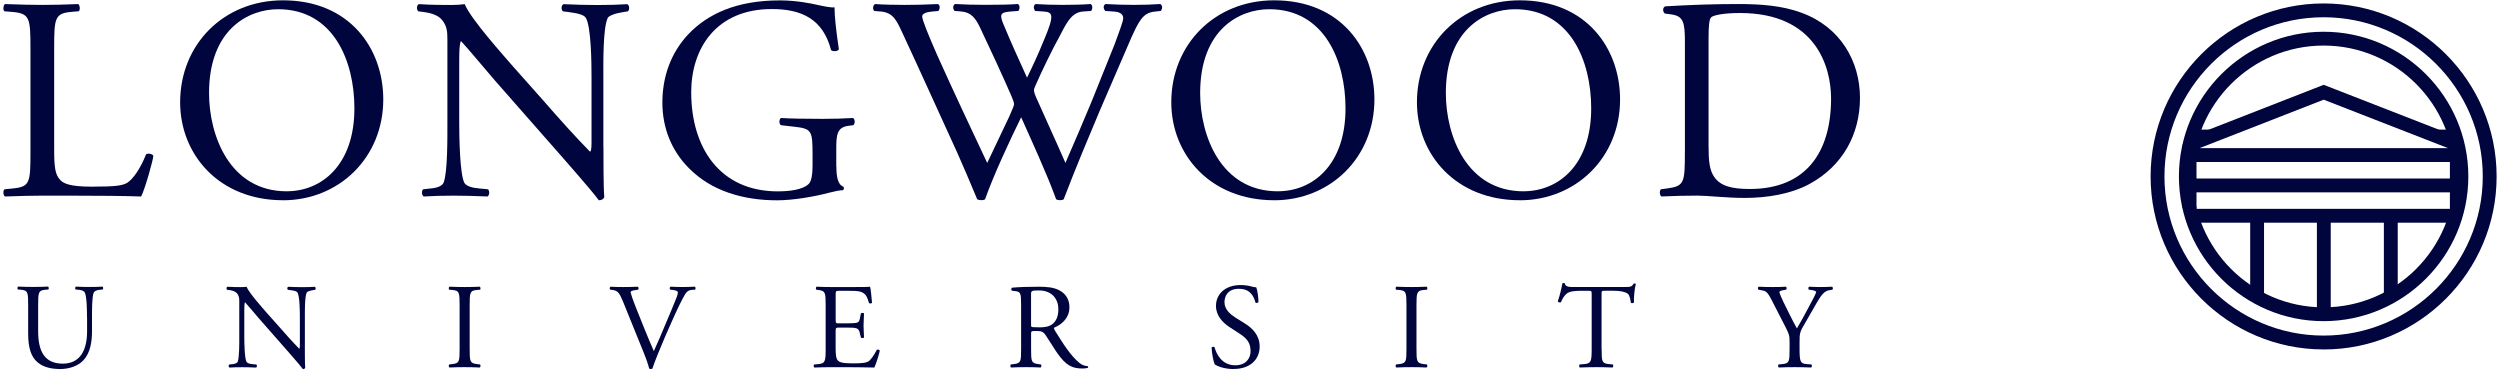<?xml version="1.0" encoding="UTF-8"?> <svg xmlns="http://www.w3.org/2000/svg" width="142" height="21" viewBox="0 0 142 21" fill="none"><g clip-path="url(#clip0_1481_41933)"><path d="M1.73 2.742C1.73 1.02 1.697 0.755 0.663 0.675L0.253 0.642C0.154 0.576 0.187 0.279 0.286 0.231C1.205 0.263 1.762 0.279 2.42 0.279C3.077 0.279 3.618 0.263 4.439 0.231C4.537 0.279 4.57 0.576 4.471 0.64L4.078 0.673C3.109 0.755 3.077 1.018 3.077 2.74V8.452C3.077 9.487 3.126 9.913 3.422 10.225C3.604 10.407 3.914 10.602 5.211 10.602C6.607 10.602 6.952 10.536 7.214 10.389C7.543 10.191 7.968 9.6 8.297 8.765C8.396 8.682 8.707 8.749 8.707 8.864C8.707 9.045 8.247 10.717 8.017 11.161C7.18 11.129 5.621 11.113 3.93 11.113H2.42C1.73 11.113 1.205 11.129 0.286 11.161C0.187 11.113 0.154 10.848 0.253 10.752L0.745 10.703C1.697 10.604 1.73 10.374 1.73 8.652V2.742Z" fill="#00053E"></path><path d="M16.29 10.866C13.056 10.866 11.874 7.715 11.874 5.285C11.874 1.69 14.089 0.524 15.797 0.524C18.932 0.524 20.13 3.445 20.13 6.154C20.13 9.387 18.258 10.864 16.29 10.864V10.866ZM16.076 11.376C19.242 11.376 21.77 8.964 21.77 5.648C21.77 2.759 19.866 0.018 16.076 0.018C12.695 0.018 10.232 2.529 10.232 5.811C10.232 8.766 12.431 11.374 16.076 11.374V11.376Z" fill="#00053E"></path><path d="M34.275 8.323C34.275 8.815 34.275 10.768 34.323 11.195C34.291 11.294 34.192 11.375 34.011 11.375C33.813 11.097 33.337 10.522 31.911 8.896L28.103 4.563C27.659 4.055 26.544 2.71 26.199 2.349H26.166C26.1 2.546 26.084 2.924 26.084 3.416V6.994C26.084 7.764 26.116 9.898 26.378 10.39C26.493 10.572 26.806 10.669 27.215 10.703L27.724 10.752C27.822 10.883 27.806 11.08 27.691 11.161C26.953 11.129 26.378 11.113 25.771 11.113C25.081 11.113 24.64 11.129 24.065 11.161C23.95 11.078 23.934 10.848 24.032 10.752L24.476 10.703C24.853 10.671 25.116 10.556 25.198 10.374C25.428 9.783 25.412 7.781 25.412 6.994V2.252C25.412 1.792 25.396 1.447 25.051 1.07C24.821 0.84 24.428 0.725 24.034 0.677L23.756 0.644C23.657 0.545 23.657 0.299 23.788 0.235C24.478 0.283 25.348 0.283 25.642 0.283C25.904 0.283 26.183 0.267 26.396 0.235C26.725 1.072 28.678 3.238 29.202 3.845L30.793 5.634C31.909 6.915 32.73 7.817 33.502 8.605H33.535C33.599 8.523 33.599 8.261 33.599 7.916V4.404C33.599 3.634 33.583 1.5 33.27 1.007C33.172 0.86 32.909 0.761 32.254 0.679L31.975 0.646C31.86 0.548 31.877 0.285 32.008 0.237C32.762 0.269 33.321 0.285 33.944 0.285C34.65 0.285 35.076 0.269 35.634 0.237C35.765 0.32 35.765 0.55 35.667 0.646L35.437 0.679C34.912 0.761 34.583 0.892 34.517 1.024C34.239 1.615 34.271 3.65 34.271 4.404V8.327L34.275 8.323Z" fill="#00053E"></path><path d="M47.506 9.439C47.506 10.095 47.605 10.49 47.9 10.605C47.948 10.654 47.948 10.752 47.884 10.803C47.686 10.803 47.392 10.87 47.079 10.95C46.209 11.18 45.028 11.378 44.14 11.378C42.188 11.378 40.398 10.837 39.134 9.556C38.15 8.572 37.623 7.275 37.623 5.831C37.623 4.387 38.083 3.025 39.099 1.942C40.199 0.792 41.825 0.022 44.301 0.022C45.237 0.022 46.107 0.204 46.385 0.268C46.698 0.335 47.206 0.45 47.401 0.415C47.401 0.958 47.5 1.811 47.648 2.795C47.599 2.926 47.303 2.943 47.204 2.844C46.744 1.071 45.514 0.514 43.84 0.514C40.655 0.514 39.261 2.779 39.261 5.24C39.261 8.391 40.887 10.87 44.184 10.87C45.201 10.87 45.81 10.656 45.99 10.377C46.072 10.262 46.153 9.968 46.153 9.441V8.786C46.153 7.406 46.105 7.309 45.086 7.194L44.364 7.112C44.233 7.047 44.249 6.751 44.364 6.702C44.84 6.735 45.744 6.751 46.712 6.751C47.351 6.751 47.91 6.735 48.452 6.702C48.567 6.769 48.584 7.015 48.468 7.112L48.206 7.144C47.517 7.227 47.5 7.687 47.5 8.524V9.443L47.506 9.439Z" fill="#00053E"></path><path d="M49.656 0.624C49.557 0.526 49.573 0.296 49.704 0.231C50.148 0.263 50.886 0.279 51.394 0.279C51.854 0.279 52.691 0.263 53.266 0.231C53.413 0.279 53.397 0.509 53.298 0.624L52.921 0.657C52.576 0.689 52.38 0.788 52.38 0.935C52.38 1.133 52.725 1.97 53.234 3.134C54.154 5.185 55.122 7.236 56.074 9.255C56.467 8.434 56.895 7.515 57.336 6.597C57.467 6.284 57.599 6.006 57.599 5.923C57.599 5.84 57.55 5.693 57.467 5.495C56.893 4.182 56.285 2.869 55.662 1.556C55.416 1.048 55.17 0.703 54.611 0.653L54.218 0.62C54.103 0.489 54.119 0.292 54.25 0.227C54.726 0.259 55.35 0.275 56.007 0.275C56.828 0.275 57.435 0.259 57.812 0.227C57.927 0.275 57.943 0.489 57.845 0.62L57.417 0.653C56.778 0.701 56.743 0.816 57.072 1.556C57.401 2.361 57.877 3.394 58.335 4.412C58.647 3.773 58.942 3.148 59.303 2.262C59.894 0.866 59.811 0.687 59.287 0.655L58.795 0.622C58.68 0.459 58.712 0.277 58.827 0.229C59.271 0.261 59.763 0.277 60.37 0.277C60.91 0.277 61.568 0.261 61.945 0.229C62.06 0.277 62.076 0.491 61.977 0.622L61.502 0.655C60.812 0.703 60.517 1.443 60.156 2.115C59.811 2.722 59.121 4.15 58.875 4.725C58.793 4.888 58.728 5.054 58.728 5.118C58.728 5.183 58.76 5.316 58.843 5.512C59.402 6.776 59.975 8.007 60.517 9.253C61.025 8.104 61.502 6.956 61.994 5.79C62.306 5.001 63.192 2.819 63.307 2.524C63.52 1.933 63.799 1.227 63.799 1.032C63.799 0.802 63.601 0.671 63.256 0.655L62.78 0.622C62.649 0.475 62.665 0.294 62.796 0.229C63.42 0.261 63.863 0.277 64.372 0.277C64.995 0.277 65.471 0.261 65.899 0.229C66.03 0.277 66.046 0.491 65.931 0.622L65.618 0.655C64.797 0.737 64.65 1.23 63.666 3.511L62.468 6.284C61.762 7.958 61.088 9.566 60.416 11.323C60.368 11.355 60.301 11.371 60.219 11.371C60.136 11.371 60.055 11.355 59.989 11.323C59.464 9.862 58.512 7.811 58.002 6.661C57.411 7.859 56.427 9.961 55.951 11.323C55.902 11.355 55.836 11.371 55.753 11.371C55.67 11.371 55.59 11.355 55.507 11.323C55.228 10.633 54.587 9.156 54.375 8.68C53.325 6.399 52.308 4.118 51.241 1.837C50.928 1.163 50.733 0.721 50.043 0.655L49.65 0.622L49.656 0.624Z" fill="#00053E"></path><path d="M72.584 10.866C69.351 10.866 68.169 7.715 68.169 5.285C68.169 1.69 70.384 0.524 72.092 0.524C75.227 0.524 76.425 3.445 76.425 6.154C76.425 9.387 74.555 10.864 72.584 10.864V10.866ZM72.373 11.376C75.539 11.376 78.067 8.964 78.067 5.648C78.067 2.759 76.163 0.018 72.373 0.018C68.992 0.018 66.529 2.529 66.529 5.811C66.529 8.766 68.728 11.374 72.373 11.374V11.376Z" fill="#00053E"></path><path d="M86.54 10.866C83.306 10.866 82.124 7.715 82.124 5.285C82.124 1.69 84.339 0.524 86.047 0.524C89.182 0.524 90.38 3.445 90.38 6.154C90.38 9.387 88.51 10.864 86.54 10.864V10.866ZM86.326 11.376C89.492 11.376 92.02 8.964 92.02 5.648C92.02 2.759 90.116 0.018 86.326 0.018C82.945 0.018 80.482 2.529 80.482 5.811C80.482 8.766 82.681 11.374 86.326 11.374V11.376Z" fill="#00053E"></path><path d="M97.046 2.216C97.046 1.478 97.078 1.066 97.209 0.969C97.341 0.87 97.865 0.739 98.835 0.739C103.135 0.739 104.005 3.791 104.005 5.596C104.005 8.65 102.577 10.734 99.394 10.734C98.359 10.734 97.736 10.57 97.375 10.06C97.097 9.667 97.046 9.14 97.046 8.271V2.216ZM95.701 8.65C95.701 10.373 95.668 10.57 94.716 10.701L94.339 10.75C94.24 10.849 94.273 11.111 94.371 11.159C95.142 11.127 95.733 11.111 96.423 11.111C96.998 11.111 98.049 11.242 99.097 11.242C100.362 11.242 101.707 11.028 102.774 10.453C104.646 9.437 105.647 7.648 105.647 5.562C105.647 3.476 104.531 1.524 102.315 0.721C101.248 0.328 100.082 0.229 98.704 0.229C97.326 0.229 95.979 0.277 94.585 0.36C94.422 0.425 94.438 0.689 94.569 0.77L94.93 0.818C95.62 0.917 95.703 1.262 95.703 2.409V8.646L95.701 8.65Z" fill="#00053E"></path><path d="M4.942 18.033C4.942 17.605 4.928 16.812 4.811 16.605C4.763 16.522 4.64 16.474 4.466 16.459L4.295 16.445C4.254 16.397 4.266 16.308 4.309 16.28C4.571 16.294 4.825 16.3 5.095 16.3C5.386 16.3 5.571 16.294 5.819 16.28C5.874 16.314 5.868 16.403 5.834 16.445L5.668 16.459C5.497 16.474 5.358 16.534 5.323 16.625C5.22 16.853 5.226 17.645 5.226 18.031V18.809C5.226 19.408 5.13 20.044 4.744 20.457C4.448 20.782 3.938 20.961 3.427 20.961C2.951 20.961 2.475 20.871 2.138 20.582C1.773 20.28 1.6 19.775 1.6 18.954V17.327C1.6 16.611 1.586 16.492 1.186 16.457L1.015 16.443C0.975 16.415 0.987 16.298 1.029 16.278C1.374 16.292 1.608 16.298 1.884 16.298C2.161 16.298 2.395 16.292 2.731 16.278C2.772 16.298 2.786 16.415 2.746 16.443L2.58 16.457C2.181 16.492 2.167 16.609 2.167 17.327V18.815C2.167 19.925 2.512 20.655 3.566 20.655C4.567 20.655 4.946 19.868 4.946 18.821V18.029L4.942 18.033Z" fill="#00053E"></path><path d="M17.315 19.682C17.315 19.89 17.315 20.709 17.335 20.888C17.321 20.931 17.28 20.965 17.204 20.965C17.121 20.848 16.921 20.606 16.322 19.924L14.723 18.105C14.537 17.891 14.067 17.326 13.924 17.175H13.91C13.882 17.258 13.876 17.417 13.876 17.623V19.125C13.876 19.45 13.89 20.346 14.001 20.554C14.049 20.63 14.18 20.671 14.352 20.685L14.566 20.705C14.608 20.761 14.6 20.842 14.551 20.878C14.241 20.864 14.001 20.858 13.745 20.858C13.456 20.858 13.269 20.864 13.029 20.878C12.98 20.844 12.974 20.747 13.014 20.705L13.2 20.685C13.359 20.671 13.468 20.622 13.502 20.547C13.599 20.299 13.591 19.458 13.591 19.128V17.135C13.591 16.941 13.585 16.798 13.44 16.639C13.343 16.542 13.178 16.493 13.012 16.473L12.895 16.459C12.853 16.419 12.853 16.314 12.909 16.288C13.2 16.308 13.565 16.308 13.688 16.308C13.799 16.308 13.916 16.302 14.005 16.288C14.142 16.639 14.963 17.548 15.183 17.804L15.852 18.555C16.32 19.093 16.665 19.473 16.99 19.803H17.004C17.032 19.769 17.032 19.658 17.032 19.515V18.04C17.032 17.716 17.026 16.82 16.895 16.612C16.853 16.55 16.744 16.509 16.468 16.475L16.351 16.461C16.302 16.421 16.31 16.31 16.365 16.29C16.681 16.304 16.915 16.31 17.178 16.31C17.474 16.31 17.654 16.304 17.887 16.29C17.942 16.324 17.942 16.421 17.902 16.461L17.805 16.475C17.585 16.509 17.446 16.564 17.42 16.62C17.303 16.869 17.317 17.724 17.317 18.04V19.688L17.315 19.682Z" fill="#00053E"></path><path d="M26.106 17.351C26.106 16.62 26.092 16.503 25.686 16.469L25.515 16.455C25.475 16.427 25.487 16.304 25.529 16.284C25.874 16.298 26.108 16.304 26.398 16.304C26.689 16.304 26.909 16.298 27.254 16.284C27.294 16.304 27.308 16.429 27.268 16.455L27.096 16.469C26.689 16.503 26.677 16.62 26.677 17.351V19.805C26.677 20.536 26.691 20.632 27.096 20.681L27.268 20.701C27.308 20.729 27.296 20.852 27.254 20.874C26.909 20.86 26.675 20.854 26.398 20.854C26.108 20.854 25.874 20.86 25.529 20.874C25.487 20.854 25.475 20.743 25.515 20.701L25.686 20.681C26.094 20.632 26.106 20.536 26.106 19.805V17.351Z" fill="#00053E"></path><path d="M35.345 17.034C35.185 16.649 35.082 16.504 34.786 16.469L34.663 16.455C34.614 16.415 34.623 16.318 34.677 16.284C34.877 16.298 35.096 16.304 35.393 16.304C35.69 16.304 35.938 16.298 36.228 16.284C36.276 16.312 36.291 16.415 36.242 16.455L36.139 16.469C35.877 16.504 35.823 16.544 35.815 16.6C35.829 16.669 35.946 17.042 36.159 17.565C36.476 18.365 36.793 19.156 37.138 19.943C37.352 19.487 37.648 18.777 37.799 18.412C38.005 17.944 38.324 17.163 38.441 16.867C38.495 16.721 38.503 16.647 38.503 16.598C38.503 16.55 38.435 16.495 38.193 16.467L38.07 16.453C38.021 16.413 38.035 16.308 38.084 16.282C38.277 16.296 38.538 16.302 38.8 16.302C39.028 16.302 39.242 16.296 39.469 16.282C39.518 16.31 39.518 16.419 39.483 16.453L39.276 16.467C39.11 16.481 39.008 16.564 38.917 16.707C38.723 17.032 38.455 17.591 38.144 18.293L37.771 19.14C37.495 19.775 37.172 20.574 37.055 20.939C37.035 20.953 37.007 20.959 36.978 20.959C36.944 20.959 36.91 20.953 36.876 20.939C36.799 20.649 36.682 20.312 36.559 20.021L35.347 17.03L35.345 17.034Z" fill="#00053E"></path><path d="M46.897 17.339C46.897 16.62 46.883 16.518 46.477 16.469L46.367 16.455C46.326 16.427 46.338 16.304 46.381 16.284C46.677 16.298 46.911 16.304 47.194 16.304H48.49C48.932 16.304 49.338 16.304 49.42 16.284C49.461 16.401 49.503 16.897 49.531 17.199C49.503 17.24 49.394 17.254 49.36 17.213C49.257 16.889 49.194 16.649 48.835 16.558C48.69 16.524 48.47 16.518 48.168 16.518H47.672C47.466 16.518 47.466 16.532 47.466 16.794V18.174C47.466 18.367 47.486 18.367 47.694 18.367H48.093C48.382 18.367 48.595 18.353 48.678 18.327C48.761 18.299 48.809 18.258 48.843 18.085L48.898 17.802C48.932 17.76 49.049 17.76 49.077 17.809C49.077 17.974 49.049 18.242 49.049 18.504C49.049 18.753 49.077 19.015 49.077 19.166C49.049 19.214 48.932 19.214 48.898 19.172L48.835 18.904C48.807 18.779 48.759 18.676 48.622 18.642C48.525 18.613 48.359 18.607 48.091 18.607H47.692C47.486 18.607 47.464 18.613 47.464 18.793V19.765C47.464 20.13 47.484 20.364 47.595 20.481C47.678 20.564 47.823 20.64 48.43 20.64C48.961 20.64 49.16 20.612 49.311 20.538C49.434 20.469 49.622 20.227 49.802 19.87C49.85 19.836 49.947 19.856 49.973 19.918C49.925 20.158 49.753 20.691 49.662 20.876C49.041 20.862 48.428 20.856 47.815 20.856H47.194C46.897 20.856 46.663 20.862 46.256 20.876C46.213 20.856 46.201 20.745 46.242 20.703L46.469 20.683C46.863 20.648 46.897 20.546 46.897 19.822V17.341V17.339Z" fill="#00053E"></path><path d="M58.564 16.717C58.564 16.524 58.584 16.497 59.012 16.497C59.776 16.497 60.115 17.014 60.115 17.558C60.115 18.026 59.956 18.268 59.77 18.414C59.57 18.565 59.308 18.593 59.06 18.593C58.709 18.593 58.604 18.579 58.584 18.559C58.564 18.531 58.564 18.456 58.564 18.331V16.717ZM57.999 19.82C57.999 20.544 57.985 20.632 57.586 20.681L57.414 20.701C57.372 20.749 57.386 20.852 57.428 20.874C57.753 20.86 58.001 20.854 58.29 20.854C58.578 20.854 58.8 20.86 59.111 20.874C59.153 20.854 59.165 20.737 59.125 20.701L58.979 20.681C58.58 20.626 58.566 20.544 58.566 19.82V18.95C58.566 18.805 58.58 18.799 58.891 18.799C59.167 18.799 59.276 18.867 59.381 19.021C59.595 19.331 59.877 19.807 60.056 20.061C60.547 20.757 60.898 20.931 61.483 20.931C61.614 20.931 61.725 20.917 61.785 20.896C61.819 20.868 61.813 20.814 61.779 20.8C61.593 20.786 61.42 20.711 61.303 20.606C60.835 20.213 60.468 19.662 59.917 18.773C59.883 18.718 59.849 18.65 59.883 18.607C60.228 18.47 60.744 18.111 60.744 17.456C60.744 16.973 60.502 16.663 60.172 16.491C59.855 16.32 59.447 16.286 59.02 16.286C58.344 16.286 57.868 16.306 57.483 16.34C57.428 16.368 57.428 16.477 57.477 16.512L57.697 16.54C57.979 16.574 57.999 16.691 57.999 17.347V19.822V19.82Z" fill="#00053E"></path><path d="M70.079 20.962C69.5 20.962 69.135 20.783 69.004 20.706C68.921 20.555 68.832 20.065 68.818 19.742C68.853 19.694 68.956 19.679 68.984 19.722C69.087 20.073 69.369 20.748 70.17 20.748C70.749 20.748 71.031 20.369 71.031 19.956C71.031 19.653 70.969 19.314 70.466 18.99L69.811 18.562C69.466 18.334 69.067 17.941 69.067 17.376C69.067 16.72 69.577 16.19 70.472 16.19C70.686 16.19 70.934 16.224 71.114 16.281C71.203 16.301 71.299 16.321 71.356 16.321C71.418 16.486 71.481 16.872 71.481 17.162C71.453 17.203 71.344 17.225 71.309 17.182C71.221 16.852 71.033 16.404 70.371 16.404C69.71 16.404 69.55 16.852 69.55 17.168C69.55 17.568 69.881 17.85 70.135 18.015L70.688 18.36C71.122 18.628 71.549 19.03 71.549 19.683C71.549 20.442 70.977 20.958 70.081 20.958L70.079 20.962Z" fill="#00053E"></path><path d="M79.887 17.351C79.887 16.62 79.873 16.503 79.468 16.469L79.296 16.455C79.256 16.427 79.268 16.304 79.31 16.284C79.655 16.298 79.889 16.304 80.18 16.304C80.47 16.304 80.69 16.298 81.035 16.284C81.077 16.304 81.089 16.429 81.049 16.455L80.877 16.469C80.47 16.503 80.456 16.62 80.456 17.351V19.805C80.456 20.536 80.47 20.632 80.877 20.681L81.049 20.701C81.089 20.729 81.077 20.852 81.035 20.874C80.69 20.86 80.456 20.854 80.18 20.854C79.889 20.854 79.655 20.86 79.31 20.874C79.268 20.854 79.256 20.743 79.296 20.701L79.468 20.681C79.875 20.632 79.887 20.536 79.887 19.805V17.351Z" fill="#00053E"></path><path d="M90.973 19.819C90.973 20.543 90.988 20.64 91.387 20.68L91.607 20.701C91.649 20.729 91.635 20.852 91.593 20.874C91.199 20.86 90.965 20.854 90.689 20.854C90.413 20.854 90.173 20.86 89.731 20.874C89.691 20.854 89.677 20.737 89.731 20.701L89.979 20.68C90.372 20.646 90.407 20.543 90.407 19.819V16.737C90.407 16.523 90.407 16.517 90.199 16.517H89.82C89.523 16.517 89.144 16.531 88.973 16.689C88.807 16.84 88.739 16.991 88.662 17.165C88.608 17.205 88.511 17.171 88.482 17.116C88.593 16.806 88.696 16.364 88.745 16.09C88.765 16.076 88.856 16.069 88.876 16.09C88.916 16.309 89.144 16.303 89.461 16.303H92.252C92.623 16.303 92.686 16.289 92.791 16.11C92.825 16.096 92.902 16.104 92.914 16.13C92.837 16.412 92.791 16.971 92.811 17.177C92.783 17.231 92.666 17.231 92.631 17.191C92.611 17.02 92.563 16.763 92.46 16.687C92.301 16.57 92.038 16.515 91.659 16.515H91.169C90.961 16.515 90.969 16.521 90.969 16.749V19.817L90.973 19.819Z" fill="#00053E"></path><path d="M102.215 19.805C102.215 20.544 102.257 20.653 102.628 20.681L102.891 20.701C102.931 20.743 102.919 20.852 102.876 20.874C102.449 20.86 102.215 20.854 101.938 20.854C101.648 20.854 101.4 20.86 101.035 20.874C100.995 20.854 100.98 20.743 101.021 20.701L101.235 20.681C101.634 20.638 101.648 20.544 101.648 19.805V19.454C101.648 19.075 101.628 18.986 101.428 18.599L100.615 17.014C100.381 16.558 100.276 16.524 100.071 16.489L99.877 16.455C99.835 16.407 99.843 16.31 99.891 16.284C100.111 16.298 100.361 16.304 100.692 16.304C101.023 16.304 101.257 16.298 101.43 16.284C101.493 16.304 101.493 16.415 101.45 16.455L101.362 16.469C101.12 16.51 101.071 16.538 101.071 16.592C101.071 16.661 101.251 17.054 101.285 17.123C101.541 17.633 101.795 18.178 102.064 18.654C102.277 18.289 102.505 17.889 102.711 17.49C102.905 17.131 103.159 16.663 103.159 16.58C103.159 16.54 103.034 16.491 102.868 16.469L102.745 16.455C102.697 16.407 102.705 16.31 102.759 16.284C103.008 16.298 103.207 16.304 103.421 16.304C103.635 16.304 103.828 16.298 104.062 16.284C104.117 16.318 104.125 16.415 104.077 16.455L103.883 16.489C103.524 16.544 103.318 16.986 102.973 17.579L102.54 18.331C102.229 18.847 102.215 18.916 102.215 19.448V19.807V19.805Z" fill="#00053E"></path><path d="M124.761 8.211H123.975V11.822H124.761V8.211Z" fill="#00053E"></path><path d="M132.386 12.227H131.6V17.875H132.386V12.227Z" fill="#00053E"></path><path d="M128.597 12.262H127.811V16.871H128.597V12.262Z" fill="#00053E"></path><path d="M139.941 8.036H139.154V12.015H139.941V8.036Z" fill="#00053E"></path><path d="M136.191 12.262H135.404V16.835H136.191V12.262Z" fill="#00053E"></path><path d="M125.52 7.362H124.467V8.148H125.52V7.362Z" fill="#00053E"></path><path d="M139.9 9.2H124.076V7.905L131.985 4.817L139.9 7.901V9.198V9.2ZM124.937 8.413H139.046L131.985 5.662L124.937 8.413Z" fill="#00053E"></path><path d="M139.781 10.139H124.178V10.926H139.781V10.139Z" fill="#00053E"></path><path d="M139.529 11.862H124.506V12.649H139.529V11.862Z" fill="#00053E"></path><path d="M131.981 19.848C126.564 19.848 122.154 15.44 122.154 10.021C122.154 4.601 126.564 0.196 131.981 0.196C137.399 0.196 141.808 4.603 141.808 10.023C141.808 15.442 137.401 19.85 131.981 19.85V19.848ZM131.981 0.98C126.997 0.98 122.941 5.037 122.941 10.021C122.941 15.005 126.997 19.061 131.981 19.061C136.965 19.061 141.021 15.005 141.021 10.021C141.021 5.037 136.965 0.98 131.981 0.98ZM131.981 18.242C127.449 18.242 123.762 14.555 123.762 10.023C123.762 5.49 127.449 1.803 131.981 1.803C136.513 1.803 140.201 5.49 140.201 10.023C140.201 14.555 136.513 18.242 131.981 18.242ZM131.981 2.588C127.883 2.588 124.546 5.922 124.546 10.023C124.546 14.123 127.881 17.457 131.981 17.457C136.082 17.457 139.416 14.123 139.416 10.023C139.416 5.922 136.082 2.588 131.981 2.588Z" fill="#00053E"></path><path d="M139.484 7.362H138.451V8.148H139.484V7.362Z" fill="#00053E"></path></g><defs><clipPath id="clip0_1481_41933"><rect width="141.595" height="20.945" fill="white" transform="translate(0.201 0.018)"></rect></clipPath></defs></svg> 